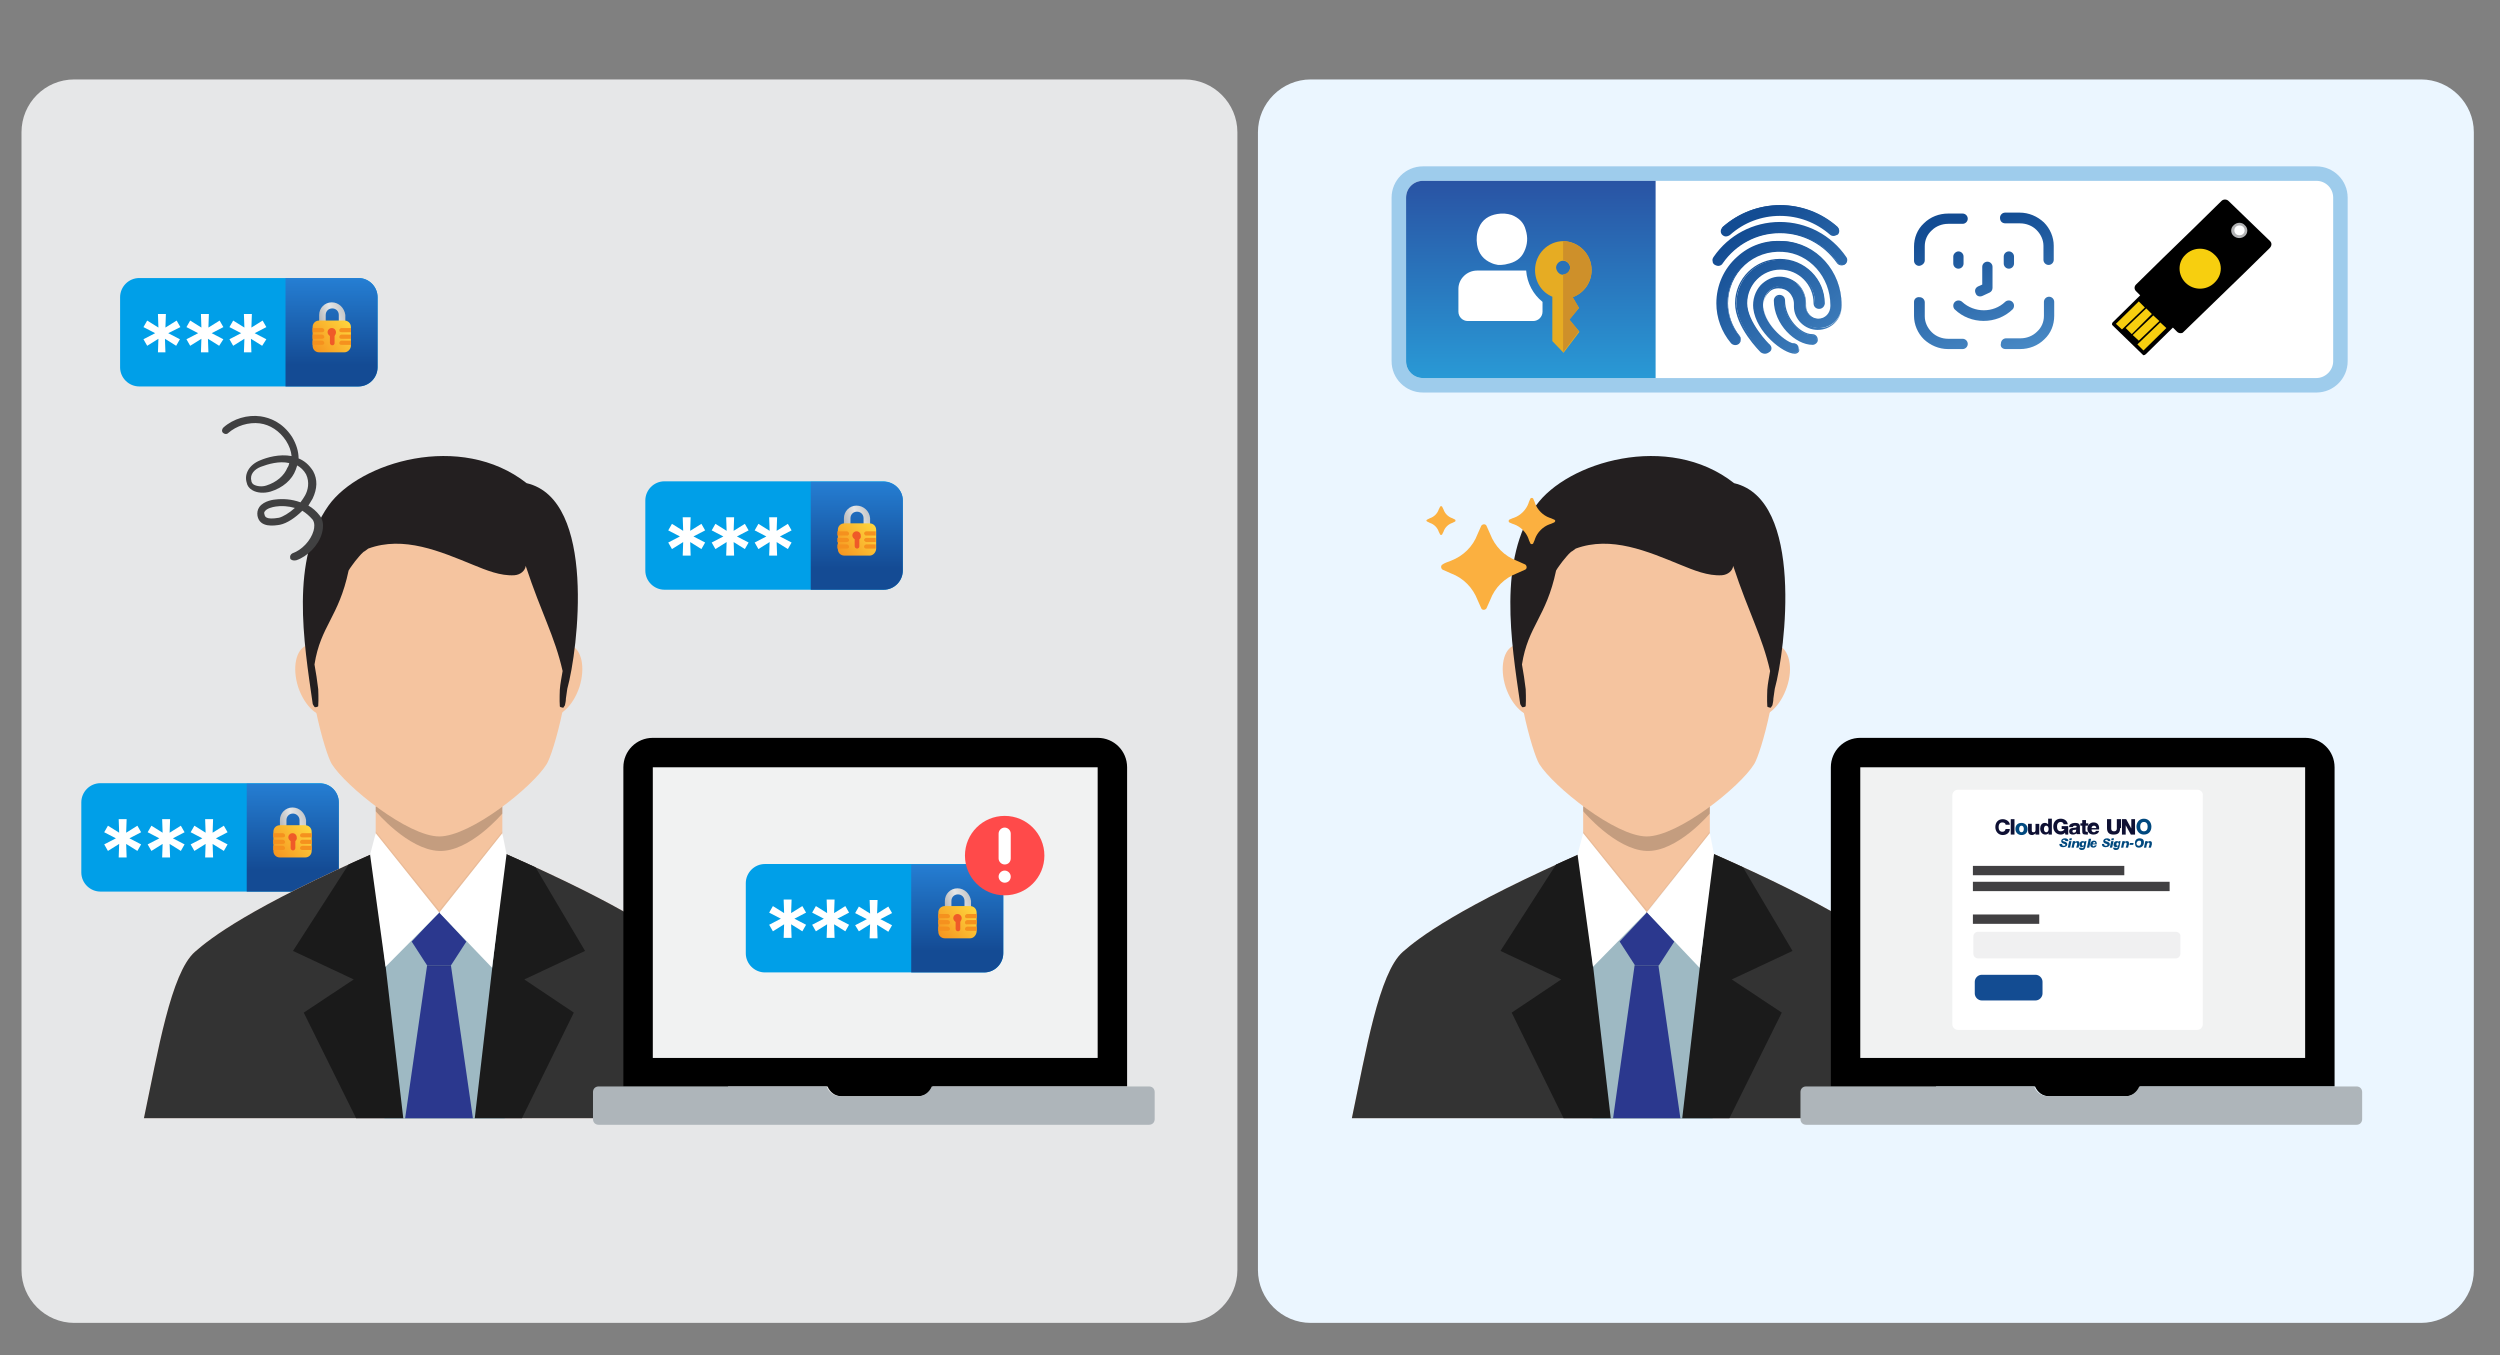 <?xml version="1.0" encoding="utf-8"?>
<!-- Generator: Adobe Illustrator 29.6.1, SVG Export Plug-In . SVG Version: 9.03 Build 0)  -->
<svg version="1.0" id="Layer_1" xmlns="http://www.w3.org/2000/svg" xmlns:xlink="http://www.w3.org/1999/xlink" x="0px" y="0px"
	 viewBox="0 0 535 290" style="enable-background:new 0 0 535 290;" xml:space="preserve">
<rect x="0" y="0" width="535" height="290" fill="#808080" stroke="none"/>
<style type="text/css">
	.st0{fill:#E6E7E8;}
	.st1{fill:#EBF6FF;}
	.st2{fill:#009FE8;}
	.st3{fill:url(#SVGID_1_);}
	.st4{fill:url(#SVGID_00000165196013180168083380000011214051552202508439_);}
	.st5{fill:url(#SVGID_00000078766028722750525920000006599042809393862804_);}
	.st6{fill:#EF5A28;}
	.st7{fill:#F5911E;}
	.st8{fill:#FFFFFF;}
	.st9{fill:url(#SVGID_00000081640451125704121490000003941619505862016433_);}
	.st10{fill:url(#SVGID_00000023963896728739388550000017067136739552240058_);}
	.st11{fill:url(#SVGID_00000025415173627596527310000018005976853268217472_);}
	.st12{fill-rule:evenodd;clip-rule:evenodd;fill:#FFDDCB;}
	.st13{fill-rule:evenodd;clip-rule:evenodd;fill:#333333;}
	.st14{fill-rule:evenodd;clip-rule:evenodd;fill:#F5C49F;}
	.st15{fill-rule:evenodd;clip-rule:evenodd;fill:#9EB9C3;}
	.st16{fill-rule:evenodd;clip-rule:evenodd;fill:#1A1A1A;}
	.st17{fill-rule:evenodd;clip-rule:evenodd;fill:#1B1B1B;}
	.st18{fill-rule:evenodd;clip-rule:evenodd;fill:#2B388E;}
	.st19{fill-rule:evenodd;clip-rule:evenodd;fill:#FFFFFF;}
	.st20{opacity:0.2;}
	.st21{fill:#231F20;}
	.st22{opacity:5.000000e-02;}
	.st23{opacity:0.1;fill-rule:evenodd;clip-rule:evenodd;}
	.st24{fill:#F1F2F2;}
	.st25{fill:#AEB5BA;}
	.st26{fill:#00487E;}
	.st27{fill:#0E1033;}
	.st28{fill:#F0F0F1;}
	.st29{fill-rule:evenodd;clip-rule:evenodd;fill:#134C92;}
	.st30{fill:#414042;}
	.st31{fill:#404041;}
	.st32{fill:url(#SVGID_00000010995747389712931630000003460108983748828603_);}
	.st33{fill:url(#SVGID_00000173845014530053344010000000324815318235903646_);}
	.st34{fill:url(#SVGID_00000177452429491017222990000006617735954261425042_);}
	.st35{fill:url(#SVGID_00000072240712242113712150000010848116627831166604_);}
	.st36{fill:url(#SVGID_00000167379692742542116310000014111863932137264000_);}
	.st37{fill:url(#SVGID_00000061440733319661131520000018015658576926275207_);}
	.st38{fill:#FF4A4A;}
	.st39{fill:#FBB040;}
	.st40{opacity:0.51;fill:#54A3DA;}
	.st41{fill:url(#SVGID_00000063632136950047642190000009558641714678970289_);}
	.st42{fill:none;}
	.st43{fill-rule:evenodd;clip-rule:evenodd;fill:#E6AC23;}
	.st44{fill-rule:evenodd;clip-rule:evenodd;fill:#CE902A;}
	.st45{fill:url(#SVGID_00000146461573843995891990000003829028234037221021_);}
	.st46{fill:url(#SVGID_00000157292619010042964690000009520372952237046657_);}
	.st47{fill:url(#SVGID_00000117636548317573804960000003337737466568736146_);}
	.st48{fill:url(#SVGID_00000041983572420747382080000009700125887076220589_);}
	.st49{fill:url(#SVGID_00000112629588873711521290000018378882196208358555_);}
	.st50{fill:url(#SVGID_00000088117520066459770020000009309973088247258516_);}
	.st51{fill:url(#SVGID_00000080168736662101981200000000704432058992013728_);}
	.st52{fill:url(#SVGID_00000156549160514237357420000007364993558072309940_);}
	.st53{fill:url(#SVGID_00000168808305333682018990000000881210797028214949_);}
	.st54{fill:url(#SVGID_00000183239508768912111060000015537866330815240330_);}
	.st55{fill:url(#SVGID_00000075135862572093874960000011116260457913445267_);}
	.st56{fill:url(#SVGID_00000120538957318243551100000004099628536492162194_);}
	.st57{fill:url(#SVGID_00000060723938212356707000000006861120133913625224_);}
	.st58{fill:url(#SVGID_00000165946728264116666850000004388671796358698675_);}
	.st59{fill:url(#SVGID_00000168797132102262458260000014127486637277163659_);}
	.st60{fill:url(#SVGID_00000043452803615524351900000004759676333474977212_);}
	.st61{fill:url(#SVGID_00000030463624887341086060000005371344300809573260_);}
	.st62{fill:url(#SVGID_00000117677062543909891710000016306392122647922355_);}
	.st63{fill:none;stroke:#B2B3B4;stroke-width:0.999;stroke-miterlimit:10;}
	.st64{clip-path:url(#SVGID_00000176750610707439734830000017901330190199005608_);}
	.st65{fill:#F7CF0F;}
</style>
<path class="st0" d="M253.5,283.1H15.9c-6.2,0-11.3-5.1-11.3-11.3V28.3C4.6,22.1,9.6,17,15.9,17h237.6c6.2,0,11.3,5.1,11.3,11.3
	v243.5C264.8,278,259.7,283.1,253.5,283.1z"/>
<path class="st1" d="M518.1,283.1H280.5c-6.2,0-11.3-5.1-11.3-11.3V28.3c0-6.2,5.1-11.3,11.3-11.3h237.6c6.2,0,11.3,5.1,11.3,11.3
	v243.5C529.4,278,524.3,283.1,518.1,283.1z"/>
<g>
	<g>
		<path class="st2" d="M72.5,171.7v15c0,2.2-1.8,4.1-4.1,4.1H21.5c-2.2,0-4.1-1.8-4.1-4.1v-15c0-2.2,1.8-4.1,4.1-4.1h46.9
			C70.7,167.6,72.5,169.5,72.5,171.7z"/>
	</g>
	<linearGradient id="SVGID_1_" gradientUnits="userSpaceOnUse" x1="62.637" y1="150.966" x2="62.637" y2="190.39">
		<stop  offset="9.351445e-02" style="stop-color:#31A2FF"/>
		<stop  offset="0.893" style="stop-color:#144B94"/>
	</linearGradient>
	<path class="st3" d="M72.5,171.7v15c0,2.2-1.8,4.1-4.1,4.1H52.8v-23.1h15.6C70.7,167.6,72.5,169.5,72.5,171.7z"/>
</g>
<g>
	
		<linearGradient id="SVGID_00000055690914559888621080000007226992534172844474_" gradientUnits="userSpaceOnUse" x1="54.548" y1="112.501" x2="72.019" y2="118.116" gradientTransform="matrix(1 0 0 -1 0 290.724)">
		<stop  offset="0.12" style="stop-color:#808083"/>
		<stop  offset="0.47" style="stop-color:#E5E6E7"/>
		<stop  offset="0.86" style="stop-color:#919396"/>
	</linearGradient>
	<path style="fill:url(#SVGID_00000055690914559888621080000007226992534172844474_);" d="M62.6,172.8c-1.5,0-2.7,1.2-2.7,2.7v2.3
		h1.4v-2.3c0-0.8,0.6-1.4,1.4-1.4c0.7,0,1.4,0.6,1.4,1.4v2.3h1.4v-2.3C65.3,174,64.1,172.8,62.6,172.8z"/>
	
		<linearGradient id="SVGID_00000057114932174634056300000003464791329307347353_" gradientUnits="userSpaceOnUse" x1="67.872" y1="114.952" x2="55.669" y2="104.83" gradientTransform="matrix(1 0 0 -1 0 290.724)">
		<stop  offset="6.000000e-02" style="stop-color:#FFDC40"/>
		<stop  offset="0.77" style="stop-color:#F5911E"/>
	</linearGradient>
	<path style="fill:url(#SVGID_00000057114932174634056300000003464791329307347353_);" d="M65.3,183.5h-5.4c-0.8,0-1.4-0.6-1.4-1.4
		v-4.1c0-0.8,0.6-1.4,1.4-1.4h5.4c0.8,0,1.4,0.6,1.4,1.4v4.1C66.7,182.9,66.1,183.5,65.3,183.5z"/>
	<path class="st6" d="M63.5,179.2c0-0.5-0.4-0.9-0.9-0.9s-0.9,0.4-0.9,0.9c0,0.3,0.2,0.6,0.5,0.8v1.5c0,0.2,0.2,0.5,0.5,0.5
		c0.2,0,0.5-0.2,0.5-0.5V180C63.4,179.8,63.6,179.5,63.5,179.2L63.5,179.2z"/>
	<path class="st7" d="M60.5,179.2h-2v-0.9h2c0.2,0,0.5,0.2,0.5,0.5S60.8,179.2,60.5,179.2L60.5,179.2z"/>
	<path class="st7" d="M60.5,181.9h-2V181h2c0.2,0,0.5,0.2,0.5,0.5S60.8,181.9,60.5,181.9L60.5,181.9z"/>
	<path class="st7" d="M60.5,180.6h-2v-0.9h2c0.2,0,0.5,0.2,0.5,0.5S60.8,180.6,60.5,180.6L60.5,180.6z"/>
	<path class="st7" d="M64.7,179.2h2v-0.9h-2c-0.2,0-0.5,0.2-0.5,0.5S64.5,179.2,64.7,179.2L64.7,179.2z"/>
	<path class="st7" d="M64.7,181.9h2V181h-2c-0.2,0-0.5,0.2-0.5,0.5S64.5,181.9,64.7,181.9L64.7,181.9z"/>
	<path class="st7" d="M64.7,180.6h2v-0.9h-2c-0.2,0-0.5,0.2-0.5,0.5S64.5,180.6,64.7,180.6L64.7,180.6z"/>
</g>
<g>
	<path class="st8" d="M25.4,183.5l0.1-2.9l-2.4,1.5l-0.8-1.4l2.5-1.3l-2.5-1.3l0.8-1.4l2.4,1.5l-0.1-2.9h1.7l-0.1,2.9l2.4-1.5
		l0.8,1.4l-2.5,1.3l2.5,1.3l-0.8,1.4l-2.4-1.5l0.1,2.9H25.4z"/>
	<path class="st8" d="M34.7,183.5l0.1-2.9l-2.4,1.5l-0.8-1.4l2.5-1.3l-2.5-1.3l0.8-1.4l2.4,1.5l-0.1-2.9h1.7l-0.1,2.9l2.4-1.5
		l0.8,1.4l-2.5,1.3l2.5,1.3l-0.8,1.4l-2.4-1.5l0.1,2.9H34.7z"/>
	<path class="st8" d="M43.9,183.5l0.1-2.9l-2.4,1.5l-0.8-1.4l2.5-1.3l-2.5-1.3l0.8-1.4l2.4,1.5l-0.1-2.9h1.7l-0.1,2.9l2.4-1.5
		l0.8,1.4l-2.5,1.3l2.5,1.3l-0.8,1.4l-2.4-1.5l0.1,2.9H43.9z"/>
</g>
<g>
	<g>
		<path class="st2" d="M80.8,63.6v15c0,2.2-1.8,4.1-4.1,4.1H29.8c-2.2,0-4.1-1.8-4.1-4.1v-15c0-2.2,1.8-4.1,4.1-4.1h46.9
			C79,59.5,80.8,61.4,80.8,63.6z"/>
	</g>
	
		<linearGradient id="SVGID_00000150073495717383714320000003607678432357752752_" gradientUnits="userSpaceOnUse" x1="70.952" y1="42.869" x2="70.952" y2="82.293">
		<stop  offset="9.351445e-02" style="stop-color:#31A2FF"/>
		<stop  offset="0.893" style="stop-color:#144B94"/>
	</linearGradient>
	<path style="fill:url(#SVGID_00000150073495717383714320000003607678432357752752_);" d="M80.8,63.6v15c0,2.2-1.8,4.1-4.1,4.1H61.1
		V59.5h15.6C79,59.5,80.8,61.4,80.8,63.6z"/>
</g>
<g>
	
		<linearGradient id="SVGID_00000149359186016163372640000010555746835636947598_" gradientUnits="userSpaceOnUse" x1="62.863" y1="220.598" x2="80.334" y2="226.213" gradientTransform="matrix(1 0 0 -1 0 290.724)">
		<stop  offset="0.12" style="stop-color:#808083"/>
		<stop  offset="0.47" style="stop-color:#E5E6E7"/>
		<stop  offset="0.86" style="stop-color:#919396"/>
	</linearGradient>
	<path style="fill:url(#SVGID_00000149359186016163372640000010555746835636947598_);" d="M71,64.7c-1.5,0-2.7,1.2-2.7,2.7v2.3h1.4
		v-2.3c0-0.8,0.6-1.4,1.4-1.4s1.4,0.6,1.4,1.4v2.3h1.4v-2.3C73.7,65.9,72.5,64.7,71,64.7z"/>
	
		<linearGradient id="SVGID_00000054972082636728351110000008916231247663342238_" gradientUnits="userSpaceOnUse" x1="76.187" y1="223.05" x2="63.984" y2="212.927" gradientTransform="matrix(1 0 0 -1 0 290.724)">
		<stop  offset="6.000000e-02" style="stop-color:#FFDC40"/>
		<stop  offset="0.77" style="stop-color:#F5911E"/>
	</linearGradient>
	<path style="fill:url(#SVGID_00000054972082636728351110000008916231247663342238_);" d="M73.7,75.4h-5.4c-0.8,0-1.4-0.6-1.4-1.4
		V70c0-0.8,0.6-1.4,1.4-1.4h5.4c0.8,0,1.4,0.6,1.4,1.4v4.1C75,74.8,74.4,75.4,73.7,75.4z"/>
	<path class="st6" d="M71.9,71.1c0-0.5-0.4-0.9-0.9-0.9c-0.5,0-0.9,0.4-0.9,0.9c0,0.3,0.2,0.6,0.5,0.8v1.5c0,0.2,0.2,0.5,0.5,0.5
		s0.5-0.2,0.5-0.5v-1.5C71.7,71.7,71.9,71.5,71.9,71.1L71.9,71.1z"/>
	<path class="st7" d="M68.9,71.1h-2v-0.9h2c0.2,0,0.5,0.2,0.5,0.5S69.1,71.1,68.9,71.1L68.9,71.1z"/>
	<path class="st7" d="M68.9,73.8h-2v-0.9h2c0.2,0,0.5,0.2,0.5,0.5S69.1,73.8,68.9,73.8L68.9,73.8z"/>
	<path class="st7" d="M68.9,72.5h-2v-0.9h2c0.2,0,0.5,0.2,0.5,0.5S69.1,72.5,68.9,72.5L68.9,72.5z"/>
	<path class="st7" d="M73.1,71.1h2v-0.9h-2c-0.2,0-0.5,0.2-0.5,0.5S72.8,71.1,73.1,71.1L73.1,71.1z"/>
	<path class="st7" d="M73.1,73.8h2v-0.9h-2c-0.2,0-0.5,0.2-0.5,0.5S72.8,73.8,73.1,73.8L73.1,73.8z"/>
	<path class="st7" d="M73.1,72.5h2v-0.9h-2c-0.2,0-0.5,0.2-0.5,0.5S72.8,72.5,73.1,72.5L73.1,72.5z"/>
</g>
<g>
	<path class="st8" d="M33.8,75.4l0.1-2.9L31.5,74l-0.8-1.4l2.5-1.3l-2.5-1.3l0.8-1.4l2.4,1.5l-0.1-2.9h1.7l-0.1,2.9l2.4-1.5l0.8,1.4
		L36,71.3l2.5,1.3L37.7,74l-2.4-1.5l0.1,2.9H33.8z"/>
	<path class="st8" d="M43,75.4l0.1-2.9L40.7,74l-0.8-1.4l2.5-1.3l-2.5-1.3l0.8-1.4l2.4,1.5L43,67.2h1.7l-0.1,2.9l2.4-1.5l0.8,1.4
		l-2.5,1.3l2.5,1.3L46.9,74l-2.4-1.5l0.1,2.9H43z"/>
	<path class="st8" d="M52.2,75.4l0.1-2.9L49.9,74l-0.8-1.4l2.5-1.3l-2.5-1.3l0.8-1.4l2.4,1.5l-0.1-2.9h1.7l-0.1,2.9l2.4-1.5l0.8,1.4
		l-2.5,1.3l2.5,1.3L56.1,74l-2.4-1.5l0.1,2.9H52.2z"/>
</g>
<g>
	<path class="st12" d="M81.3,182c-27.9,12.2-36.3,18.8-39.6,21.7c-5.1,4.5-7.9,21.3-10.9,35.6l63.2,0l63.2,0
		c-3-14.3-5.8-31.1-10.9-35.6c-3.3-2.9-11.4-9.3-39.3-21.5L81.3,182z"/>
	<path class="st13" d="M81.3,182c-27.9,12.2-36.3,18.8-39.6,21.7c-5.1,4.5-7.9,21.3-10.9,35.6l63.2,0l63.2,0
		c-3-14.3-5.8-31.1-10.9-35.6c-3.3-2.9-11.4-9.3-39.3-21.5L81.3,182z"/>
	<path class="st14" d="M80.4,157.6l0,20.7v10.2c7.5,8.8,19.7,9.1,27.1,0v-10.2l0-20.7C107.5,140.9,80.4,140.9,80.4,157.6z"/>
	<path class="st14" d="M65.7,138.1c2.4-0.8,5.4,1.9,6.8,6.1c1.4,4.1,0.5,8.1-1.9,8.9c-2.4,0.8-5.4-1.9-6.8-6.1
		C62.5,142.9,63.3,138.9,65.7,138.1z"/>
	<path class="st14" d="M122.1,138.1c-2.4-0.8-5.4,1.9-6.8,6.1c-1.4,4.1-0.5,8.1,1.9,8.9c2.4,0.8,5.4-1.9,6.8-6.1
		C125.3,142.9,124.5,138.9,122.1,138.1z"/>
	<path class="st15" d="M94,195.3c0,0-18.9,4.5-18.9,5.7c0,1.1,7.2,38.4,7.2,38.4l25.7,0l2.9-38.2L94,195.3z"/>
	<polygon class="st16" points="80.4,182.4 80.4,188.5 86.3,239.3 76.2,239.3 65,216.7 75.7,209.6 62.7,203.5 74.6,185 	"/>
	<polygon class="st17" points="107.5,182.4 107.5,188.5 101.6,239.3 111.7,239.3 122.8,216.7 112.2,209.6 125.2,203.5 114.6,185.6 	
		"/>
	<path class="st18" d="M88.1,201.5l3.3,5.1c1.7,0,3.4,0,5.1,0l3.3-5.1l-5.8-6.3L88.1,201.5z"/>
	<polygon class="st18" points="91.4,206.6 86.7,239.3 101.2,239.3 96.5,206.6 	"/>
	<path class="st19" d="M80.4,178.3l-1.2,4.6l3.3,24L94,195.3L80.4,178.3z"/>
	<path class="st20" d="M80.4,172.6v1c0,0,6.9,8.2,13.5,8.5c6.6,0.3,13.6-8,13.6-8v-1.5"/>
	<g>
		<path class="st14" d="M94,102c-41.7,0-25.7,57.1-23,61.5c3,4.8,16.3,15.5,23,15.5c6.7,0,20-10.6,23-15.5
			C119.7,159.2,135.7,102,94,102z"/>
		<path class="st21" d="M112.7,103.4c-14.1-11.1-35.8-4.5-42.4,4.8c-8.2,11.6-5.3,29.1-3.4,42.3c0,0,0,0,0-0.1c0,0.1,0,0.3,0.1,0.4
			c0,0.1,0.3,0.4,0.3,0.5c0.1,0.1,0.6,0,0.7-0.1c0.1,0,0.1-0.1,0.1-0.2c0.1-1.2,0-3.5,0-3.5c-0.2-1.8-0.5-3.6-0.8-5.3
			c1.3-8.3,5.2-10.1,7.3-20.1c0.4-0.7,0.9-1.3,1.4-2c0.6-0.7,1.1-1.4,1.8-2c0.4-0.2,0.7-0.5,1-0.7c7.6-2.8,15.4,0.6,22.5,3.5
			c2.7,1.1,5.8,2.4,8.8,2.2c1.3-0.1,2.3-1,2.4-2c3.4,10.3,6.2,15,7.9,22.5c-0.2,1.3-0.5,2.6-0.6,4c0,0-0.1,2.3,0,3.5
			c0,0.1,0,0.1,0.1,0.2c0.2,0.1,0.7,0.2,0.7,0.1c0-0.1,0.3-0.4,0.3-0.5c0.1-0.5,0.2-0.9,0.2-1.4c0.1-0.7,0.2-1.4,0.3-2.1
			C123.7,139.1,127.7,106.9,112.7,103.4z"/>
	</g>
	<path class="st19" d="M107.5,178.3l0.9,4.5l-3.1,24.3L94,195.3L107.5,178.3z"/>
	<polyline class="st22" points="80.4,178.3 94,195.3 107.5,178.3 107.5,177.9 94,194.8 80.4,177.9 80.4,178.3 	"/>
	<polygon class="st23" points="91.4,206.6 96.5,206.6 96.5,206.8 91.4,206.8 	"/>
</g>
<g>
	<g>
		<path d="M177.1,232.5c0.5,1.2,1.6,2.1,3,2.1h16.5c1.4,0,2.6-0.9,3-2.1h41.6v-68.3c0-3.5-2.8-6.3-6.3-6.3h-95.2
			c-3.5,0-6.3,2.8-6.3,6.3v68.3H177.1z"/>
		<rect x="139.7" y="164.2" class="st24" width="95.2" height="62.2"/>
		<path class="st25" d="M199.4,232.5c-0.5,1.2-1.6,2.1-3,2.1h-16.5c-1.4,0-2.6-0.9-3-2.1h-48.8c-0.7,0-1.2,0.5-1.2,1.2v5.8
			c0,0.7,0.5,1.2,1.2,1.2h117.8c0.7,0,1.2-0.5,1.2-1.2v-5.8c0-0.7-0.5-1.2-1.2-1.2H199.4z"/>
	</g>
</g>
<g>
	<path class="st12" d="M339.8,182c-27.9,12.2-36.3,18.8-39.6,21.7c-5.1,4.5-7.9,21.3-10.9,35.6l63.2,0l63.2,0
		c-3-14.3-5.8-31.1-10.9-35.6c-3.3-2.9-11.4-9.3-39.3-21.5L339.8,182z"/>
	<path class="st13" d="M339.8,182c-27.9,12.2-36.3,18.8-39.6,21.7c-5.1,4.5-7.9,21.3-10.9,35.6l63.2,0l63.2,0
		c-3-14.3-5.8-31.1-10.9-35.6c-3.3-2.9-11.4-9.3-39.3-21.5L339.8,182z"/>
	<path class="st14" d="M338.8,157.6l0,20.7v10.2c7.5,8.8,19.7,9.1,27.1,0v-10.2l0-20.7C365.9,140.9,338.8,140.9,338.8,157.6z"/>
	<path class="st14" d="M324.1,138.1c2.4-0.8,5.4,1.9,6.8,6.1c1.4,4.1,0.5,8.1-1.9,8.9c-2.4,0.8-5.4-1.9-6.8-6.1
		C320.9,142.9,321.7,138.9,324.1,138.1z"/>
	<path class="st14" d="M380.5,138.1c-2.4-0.8-5.4,1.9-6.8,6.1c-1.4,4.1-0.5,8.1,1.9,8.9c2.4,0.8,5.4-1.9,6.8-6.1
		C383.8,142.9,382.9,138.9,380.5,138.1z"/>
	<path class="st15" d="M352.5,195.3c0,0-18.9,4.5-18.9,5.7c0,1.1,7.2,38.4,7.2,38.4l25.7,0l2.9-38.2L352.5,195.3z"/>
	<polygon class="st16" points="338.8,182.4 338.8,188.5 344.7,239.3 334.6,239.3 323.5,216.7 334.1,209.6 321.1,203.5 333,185 	"/>
	<polygon class="st17" points="365.9,182.4 365.9,188.5 360,239.3 370.1,239.3 381.3,216.7 370.6,209.6 383.6,203.5 373,185.6 	"/>
	<path class="st18" d="M346.6,201.5l3.3,5.1c1.7,0,3.4,0,5.1,0l3.3-5.1l-5.8-6.3L346.6,201.5z"/>
	<polygon class="st18" points="349.8,206.6 345.2,239.3 359.6,239.3 354.9,206.6 	"/>
	<path class="st19" d="M338.8,178.3l-1.2,4.6l3.3,24l11.5-11.7L338.8,178.3z"/>
	<path class="st20" d="M338.8,172.6v1c0,0,6.9,8.2,13.5,8.5c6.6,0.3,13.6-8,13.6-8v-1.5"/>
	<g>
		<path class="st14" d="M352.4,102c-41.7,0-25.7,57.1-23,61.5c3,4.8,16.3,15.5,23,15.5c6.7,0,20-10.6,23-15.5
			C378.1,159.2,394.1,102,352.4,102z"/>
		<path class="st21" d="M371.1,103.4c-14.1-11.1-35.8-4.5-42.4,4.8c-8.2,11.6-5.3,29.1-3.4,42.3c0,0,0,0,0-0.1c0,0.1,0,0.3,0.1,0.4
			c0,0.1,0.3,0.4,0.3,0.5c0.1,0.1,0.6,0,0.7-0.1c0.1,0,0.1-0.1,0.1-0.2c0.1-1.2,0-3.5,0-3.5c-0.2-1.8-0.5-3.6-0.8-5.3
			c1.3-8.3,5.2-10.1,7.3-20.1c0.4-0.7,0.9-1.3,1.4-2c0.6-0.7,1.1-1.4,1.8-2c0.4-0.2,0.7-0.5,1-0.7c7.6-2.8,15.4,0.6,22.5,3.5
			c2.7,1.1,5.8,2.4,8.8,2.2c1.3-0.1,2.3-1,2.4-2c3.4,10.3,6.2,15,7.9,22.5c-0.2,1.3-0.5,2.6-0.6,4c0,0-0.1,2.3,0,3.5
			c0,0.1,0,0.1,0.1,0.2c0.2,0.1,0.7,0.2,0.7,0.1c0-0.1,0.3-0.4,0.3-0.5c0.1-0.5,0.2-0.9,0.2-1.4c0.1-0.7,0.2-1.4,0.3-2.1
			C382.1,139.1,386.1,106.9,371.1,103.4z"/>
	</g>
	<path class="st19" d="M365.9,178.3l0.9,4.5l-3.1,24.3l-11.3-11.9L365.9,178.3z"/>
	<polyline class="st22" points="338.8,178.3 352.5,195.3 365.9,178.3 365.9,177.9 352.5,194.8 338.8,177.9 338.8,178.3 	"/>
	<polygon class="st23" points="349.8,206.6 354.9,206.6 355,206.8 349.8,206.8 	"/>
</g>
<g>
	<g>
		<path d="M435.5,232.5c0.5,1.2,1.6,2.1,3,2.1H455c1.4,0,2.6-0.9,3-2.1h41.6v-68.3c0-3.5-2.8-6.3-6.3-6.3h-95.2
			c-3.5,0-6.3,2.8-6.3,6.3v68.3H435.5z"/>
		<rect x="398.1" y="164.2" class="st24" width="95.2" height="62.2"/>
		<path class="st25" d="M457.8,232.5c-0.5,1.2-1.6,2.1-3,2.1h-16.5c-1.4,0-2.6-0.9-3-2.1h-48.8c-0.7,0-1.2,0.5-1.2,1.2v5.8
			c0,0.7,0.5,1.2,1.2,1.2h117.8c0.7,0,1.2-0.5,1.2-1.2v-5.8c0-0.7-0.5-1.2-1.2-1.2H457.8z"/>
	</g>
</g>
<g>
	<path class="st19" d="M470.3,169H419c-0.7,0-1.2,0.6-1.2,1.2v49c0,0.7,0.6,1.2,1.2,1.2h51.2c0.7,0,1.2-0.6,1.2-1.2v-49
		C471.5,169.6,470.9,169,470.3,169z"/>
	<g>
		<g>
			<g>
				<path class="st26" d="M441.3,180.7c0,0.2,0.1,0.3,0.4,0.3c0.2,0,0.3-0.1,0.3-0.2c0-0.2-0.3-0.2-0.5-0.3
					c-0.2-0.1-0.4-0.2-0.4-0.5c0-0.4,0.4-0.6,0.8-0.6c0.4,0,0.8,0.2,0.7,0.6H442c0-0.1,0-0.1-0.1-0.2c0,0-0.1-0.1-0.2-0.1
					c-0.1,0-0.3,0.1-0.3,0.2c0,0.1,0.1,0.1,0.4,0.2c0.3,0.1,0.6,0.2,0.6,0.6c0,0.3-0.3,0.6-0.9,0.6c-0.5,0-0.8-0.2-0.8-0.7H441.3z"
					/>
				<path class="st26" d="M442.8,180h0.5l-0.3,1.4h-0.5L442.8,180z M443.3,179.8h-0.5l0.1-0.4h0.5L443.3,179.8z"/>
				<path class="st26" d="M443.6,180h0.5l0,0.2h0c0.1-0.1,0.2-0.2,0.5-0.2c0.3,0,0.4,0.2,0.4,0.4c0,0.1,0,0.2,0,0.3l-0.2,0.7h-0.5
					l0.2-0.7c0-0.1,0-0.1,0-0.2c0-0.1-0.1-0.2-0.2-0.2c-0.3,0-0.3,0.3-0.4,0.5l-0.1,0.6h-0.5L443.6,180z"/>
				<path class="st26" d="M445.4,181.4c0,0.1,0,0.1,0.1,0.1c0,0,0.1,0,0.1,0c0.3,0,0.3-0.2,0.3-0.4h0c-0.1,0.1-0.2,0.2-0.4,0.2
					c-0.3,0-0.5-0.2-0.5-0.5c0-0.4,0.2-0.8,0.7-0.8c0.2,0,0.4,0.1,0.4,0.2h0l0-0.2h0.4l-0.2,1.1c-0.1,0.6-0.3,0.8-0.8,0.8
					c-0.3,0-0.6-0.1-0.6-0.5H445.4z M446,180.6c0-0.2-0.1-0.3-0.2-0.3c-0.2,0-0.3,0.2-0.3,0.4c0,0.1,0.1,0.3,0.2,0.3
					C445.9,181,446,180.8,446,180.6z"/>
				<path class="st26" d="M447,179.5h0.5l-0.4,1.9h-0.5L447,179.5z"/>
				<path class="st26" d="M447.8,180.8C447.8,180.8,447.8,180.8,447.8,180.8c0,0.2,0.1,0.3,0.2,0.3c0.2,0,0.2-0.1,0.3-0.2h0.4
					c-0.1,0.3-0.4,0.5-0.7,0.5c-0.4,0-0.7-0.2-0.7-0.6c0-0.5,0.3-0.9,0.8-0.9c0.4,0,0.6,0.2,0.6,0.6c0,0.1,0,0.2,0,0.2H447.8z
					 M448.4,180.5c0-0.2-0.1-0.3-0.2-0.3c-0.2,0-0.3,0.1-0.3,0.3H448.4z"/>
				<path class="st26" d="M450.3,180.7c0,0.2,0.1,0.3,0.4,0.3c0.2,0,0.3-0.1,0.3-0.2c0-0.2-0.3-0.2-0.5-0.3
					c-0.2-0.1-0.4-0.2-0.4-0.5c0-0.4,0.4-0.6,0.8-0.6c0.4,0,0.8,0.2,0.7,0.6h-0.5c0-0.1,0-0.1-0.1-0.2c0,0-0.1-0.1-0.2-0.1
					c-0.1,0-0.3,0.1-0.3,0.2c0,0.1,0.1,0.1,0.4,0.2c0.3,0.1,0.6,0.2,0.6,0.6c0,0.3-0.3,0.6-0.9,0.6c-0.5,0-0.8-0.2-0.8-0.7H450.3z"
					/>
				<path class="st26" d="M451.8,180h0.5l-0.3,1.4h-0.5L451.8,180z M452.3,179.8h-0.5l0.1-0.4h0.5L452.3,179.8z"/>
				<path class="st26" d="M452.7,181.4c0,0.1,0,0.1,0.1,0.1c0,0,0.1,0,0.1,0c0.3,0,0.3-0.2,0.3-0.4h0c-0.1,0.1-0.2,0.2-0.4,0.2
					c-0.3,0-0.5-0.2-0.5-0.5c0-0.4,0.2-0.8,0.7-0.8c0.2,0,0.4,0.1,0.4,0.2h0l0-0.2h0.4l-0.2,1.1c-0.1,0.6-0.3,0.8-0.8,0.8
					c-0.3,0-0.6-0.1-0.6-0.5H452.7z M453.4,180.6c0-0.2-0.1-0.3-0.2-0.3c-0.2,0-0.3,0.2-0.3,0.4c0,0.1,0.1,0.3,0.2,0.3
					C453.3,181,453.4,180.8,453.4,180.6z"/>
				<path class="st26" d="M454.2,180h0.5l0,0.2h0c0.1-0.1,0.2-0.2,0.5-0.2c0.3,0,0.4,0.2,0.4,0.4c0,0.1,0,0.2,0,0.3l-0.2,0.7h-0.5
					l0.2-0.7c0-0.1,0-0.1,0-0.2c0-0.1-0.1-0.2-0.2-0.2c-0.3,0-0.3,0.3-0.4,0.5l-0.1,0.6h-0.5L454.2,180z"/>
				<path class="st26" d="M455.7,180.8l0.1-0.4h0.8l-0.1,0.4H455.7z"/>
				<path class="st26" d="M457.9,179.4c0.3,0,0.9,0.1,0.9,0.8c0,0.7-0.4,1.2-1.1,1.2c-0.5,0-0.8-0.3-0.8-0.9
					C456.8,179.9,457.2,179.4,457.9,179.4z M457.7,181c0.4,0,0.5-0.4,0.5-0.7c0-0.3-0.1-0.4-0.4-0.4c-0.4,0-0.6,0.4-0.6,0.7
					C457.3,180.8,457.4,181,457.7,181z"/>
				<path class="st26" d="M459.1,180h0.5l0,0.2h0c0.1-0.1,0.2-0.2,0.5-0.2c0.3,0,0.4,0.2,0.4,0.4c0,0.1,0,0.2,0,0.3l-0.2,0.7h-0.5
					l0.2-0.7c0-0.1,0-0.1,0-0.2c0-0.1-0.1-0.2-0.2-0.2c-0.3,0-0.3,0.3-0.4,0.5l-0.1,0.6h-0.5L459.1,180z"/>
			</g>
		</g>
		<g>
			<path class="st27" d="M429.2,176.5c0-0.3-0.3-0.5-0.7-0.5c-0.6,0-0.8,0.5-0.8,1s0.2,1,0.8,1c0.4,0,0.6-0.2,0.7-0.6h0.9
				c0,0.8-0.7,1.3-1.5,1.3c-1,0-1.6-0.8-1.6-1.7c0-1,0.6-1.7,1.6-1.7c0.7,0,1.5,0.5,1.5,1.2H429.2z"/>
			<path class="st27" d="M430.3,175.3h0.8v3.3h-0.8V175.3z"/>
			<path class="st26" d="M432.6,176.1c0.7,0,1.3,0.5,1.3,1.3s-0.5,1.3-1.3,1.3c-0.7,0-1.3-0.5-1.3-1.3S431.8,176.1,432.6,176.1z
				 M432.6,178.1c0.4,0,0.5-0.4,0.5-0.7c0-0.3-0.1-0.7-0.5-0.7c-0.4,0-0.5,0.4-0.5,0.7C432.1,177.7,432.2,178.1,432.6,178.1z"/>
			<path class="st27" d="M436.4,178.6h-0.8v-0.3h0c-0.1,0.2-0.5,0.4-0.7,0.4c-0.7,0-0.9-0.4-0.9-1v-1.4h0.8v1.4
				c0,0.3,0.1,0.4,0.4,0.4c0.2,0,0.4-0.1,0.4-0.5v-1.3h0.8V178.6z"/>
			<path class="st27" d="M439.1,178.6h-0.7v-0.3h0c-0.2,0.2-0.4,0.3-0.7,0.3c-0.7,0-1.1-0.6-1.1-1.3c0-0.6,0.3-1.2,1-1.2
				c0.3,0,0.5,0.1,0.7,0.3h0v-1.2h0.8V178.6z M437.4,177.4c0,0.3,0.1,0.7,0.5,0.7c0.4,0,0.5-0.4,0.5-0.7c0-0.3-0.1-0.7-0.5-0.7
				C437.5,176.7,437.4,177.1,437.4,177.4z"/>
			<path class="st27" d="M442.5,178.6H442l-0.1-0.4c-0.2,0.3-0.6,0.4-0.9,0.4c-1,0-1.6-0.8-1.6-1.7c0-1,0.6-1.7,1.6-1.7
				c0.7,0,1.4,0.4,1.5,1.2h-0.9c0-0.3-0.3-0.5-0.6-0.5c-0.6,0-0.8,0.5-0.8,1s0.2,1,0.8,1c0.4,0,0.7-0.2,0.8-0.5h-0.6v-0.6h1.4V178.6
				z"/>
			<path class="st27" d="M442.8,176.9c0-0.3,0.2-0.5,0.4-0.6c0.2-0.1,0.5-0.2,0.8-0.2c0.6,0,1.1,0.1,1.1,0.8v1c0,0.2,0,0.4,0.1,0.6
				h-0.8c0-0.1,0-0.1,0-0.2c-0.2,0.2-0.5,0.3-0.8,0.3c-0.5,0-0.8-0.2-0.8-0.7c0-0.8,0.8-0.7,1.4-0.8c0.1,0,0.2-0.1,0.2-0.2
				c0-0.2-0.2-0.2-0.4-0.2c-0.2,0-0.4,0.1-0.4,0.3H442.8z M443.8,178.2c0.4,0,0.5-0.2,0.5-0.7c-0.1,0.1-0.3,0.1-0.5,0.1
				c-0.2,0-0.3,0.1-0.3,0.3C443.5,178.1,443.6,178.2,443.8,178.2z"/>
			<path class="st27" d="M446.8,176.7h-0.5v1.1c0,0.2,0.1,0.2,0.3,0.2c0.1,0,0.1,0,0.2,0v0.6c-0.1,0-0.3,0-0.4,0
				c-0.7,0-0.8-0.2-0.8-0.8v-1.1h-0.4v-0.5h0.4v-0.7h0.8v0.7h0.5V176.7z"/>
			<path class="st27" d="M447.6,177.6c0,0.3,0.2,0.5,0.5,0.5c0.2,0,0.4-0.1,0.4-0.3h0.7c-0.1,0.6-0.7,0.8-1.2,0.8
				c-0.8,0-1.3-0.5-1.3-1.3c0-0.7,0.6-1.3,1.3-1.3c0.9,0,1.3,0.6,1.2,1.5H447.6z M448.6,177.2c0-0.3-0.2-0.5-0.5-0.5
				c-0.3,0-0.5,0.2-0.5,0.5H448.6z"/>
			<path class="st27" d="M453.7,177.2c0,1-0.4,1.4-1.4,1.4c-1,0-1.4-0.5-1.4-1.4v-1.9h0.9v2c0,0.4,0.2,0.6,0.6,0.6
				c0.4,0,0.6-0.2,0.6-0.6v-2h0.9V177.2z"/>
			<path class="st27" d="M454.1,175.3h0.9l1.1,2h0v-2h0.8v3.3H456l-1.1-2h0v2h-0.8V175.3z"/>
			<path class="st26" d="M458.8,175.2c1,0,1.6,0.8,1.6,1.7c0,1-0.6,1.7-1.6,1.7c-1,0-1.6-0.8-1.6-1.7
				C457.2,176,457.8,175.2,458.8,175.2z M458.8,177.9c0.6,0,0.8-0.5,0.8-1s-0.2-1-0.8-1c-0.6,0-0.8,0.5-0.8,1
				S458.2,177.9,458.8,177.9z"/>
		</g>
	</g>
	<path class="st28" d="M465.6,199.4h-42.3c-0.6,0-1,0.5-1,1v3.7c0,0.6,0.5,1,1,1h42.3c0.6,0,1-0.5,1-1v-3.7
		C466.7,199.9,466.2,199.4,465.6,199.4z"/>
	<path class="st29" d="M435.6,214.1h-11.5c-0.8,0-1.5-0.7-1.5-1.5v-2.5c0-0.8,0.7-1.5,1.5-1.5h11.5c0.8,0,1.5,0.7,1.5,1.5v2.5
		C437.1,213.4,436.4,214.1,435.6,214.1z"/>
	<rect x="422.2" y="185.3" class="st30" width="32.4" height="2"/>
	<rect x="422.2" y="195.7" class="st30" width="14.2" height="2"/>
	<rect x="422.2" y="188.7" class="st30" width="42.1" height="2"/>
</g>
<g>
	<path class="st31" d="M62.4,119.8c-0.2-0.1-0.3-0.2-0.3-0.4c-0.1-0.4,0.1-0.8,0.5-1c2-0.7,3.9-2.7,4.5-4.8c0.2-0.7,0.3-1.7-0.2-2.4
		c-0.7-0.8-1.4-1.4-2.2-1.9c-1.5,1.5-3.3,2.7-4.8,3c-1.2,0.2-4.3,0.7-4.8-1.9c-0.1-0.7,0-1.3,0.4-1.9c1-1.4,3.3-1.6,3.4-1.6
		c1.6-0.2,3.5-0.1,5.4,0.6c0.4-0.5,0.7-1,1-1.5c0.6-1.1,1-2.8,0.2-4.5c-0.5-0.9-1.2-1.5-1.9-1.9c-0.1,0.3-0.2,0.6-0.3,0.9
		c-0.8,2.2-2.8,3.9-5.4,4.7c-1.4,0.4-2.9,0.3-3.9-0.3c0,0,0,0,0,0c-0.7-0.4-1.1-1-1.2-1.6c-0.6-1.9,0.6-3.9,2.9-4.8
		c1.4-0.6,4.1-1.4,6.7-0.9c-0.1-1.1-0.5-2.2-1.2-3.3c-1.4-2.1-3.4-3.4-5.6-3.7c-2.4-0.3-5,0.5-6.8,2.1c-0.3,0.3-0.8,0.2-1.1-0.1
		c-0.3-0.3-0.2-0.8,0.1-1.1c2.1-1.9,5.2-2.8,8-2.4c1.9,0.3,4.6,1.2,6.7,4.4c0.9,1.5,1.4,3.1,1.4,4.6c1.2,0.5,2.2,1.3,3.1,2.7
		c1,1.8,0.9,3.8-0.1,5.9c-0.3,0.5-0.6,1-0.9,1.5c0.9,0.5,1.7,1.2,2.4,2.1c0.8,1,0.9,2.3,0.5,3.8c-0.7,2.6-3.1,5-5.5,5.8
		C62.8,120,62.6,119.9,62.4,119.8z M63.1,108.7c-1.4-0.4-2.9-0.5-4.1-0.3c-0.7,0.1-1.9,0.4-2.3,1c-0.2,0.2-0.2,0.4-0.1,0.7
		c0.1,0.4,0.2,1.2,3.1,0.7C60.5,110.6,61.9,109.8,63.1,108.7z M61.9,99.1c-2.1-0.5-4.5,0.2-6.1,0.8c-1.3,0.5-2.4,1.6-2,3
		c0,0,0,0.1,0,0.1c0.1,0.3,0.2,0.5,0.5,0.7c0,0,0,0,0,0c0.7,0.4,1.8,0.5,2.7,0.2c2.2-0.7,3.8-2.1,4.5-3.8
		C61.8,99.7,61.8,99.4,61.9,99.1z"/>
</g>
<g>
	<g>
		<path class="st2" d="M193.2,107.1v15c0,2.2-1.8,4.1-4.1,4.1h-46.9c-2.2,0-4.1-1.8-4.1-4.1v-15c0-2.2,1.8-4.1,4.1-4.1h46.9
			C191.4,103.1,193.2,104.9,193.2,107.1z"/>
	</g>
	
		<linearGradient id="SVGID_00000144323128103158980050000003691387220988746929_" gradientUnits="userSpaceOnUse" x1="183.338" y1="86.401" x2="183.338" y2="125.825">
		<stop  offset="9.351445e-02" style="stop-color:#31A2FF"/>
		<stop  offset="0.893" style="stop-color:#144B94"/>
	</linearGradient>
	<path style="fill:url(#SVGID_00000144323128103158980050000003691387220988746929_);" d="M193.2,107.1v15c0,2.2-1.8,4.1-4.1,4.1
		h-15.6v-23.1h15.6C191.4,103.1,193.2,104.9,193.2,107.1z"/>
</g>
<g>
	
		<linearGradient id="SVGID_00000057848684300559679170000008932013345939014789_" gradientUnits="userSpaceOnUse" x1="175.249" y1="177.066" x2="192.72" y2="182.68" gradientTransform="matrix(1 0 0 -1 0 290.724)">
		<stop  offset="0.12" style="stop-color:#808083"/>
		<stop  offset="0.47" style="stop-color:#E5E6E7"/>
		<stop  offset="0.86" style="stop-color:#919396"/>
	</linearGradient>
	<path style="fill:url(#SVGID_00000057848684300559679170000008932013345939014789_);" d="M183.3,108.2c-1.5,0-2.7,1.2-2.7,2.7v2.3
		h1.4v-2.3c0-0.8,0.6-1.4,1.4-1.4s1.4,0.6,1.4,1.4v2.3h1.4v-2.3C186.1,109.4,184.8,108.2,183.3,108.2z"/>
	
		<linearGradient id="SVGID_00000145032628221893018010000000908573810882407614_" gradientUnits="userSpaceOnUse" x1="188.573" y1="179.517" x2="176.37" y2="169.395" gradientTransform="matrix(1 0 0 -1 0 290.724)">
		<stop  offset="6.000000e-02" style="stop-color:#FFDC40"/>
		<stop  offset="0.77" style="stop-color:#F5911E"/>
	</linearGradient>
	<path style="fill:url(#SVGID_00000145032628221893018010000000908573810882407614_);" d="M186.1,118.9h-5.4c-0.8,0-1.4-0.6-1.4-1.4
		v-4.1c0-0.8,0.6-1.4,1.4-1.4h5.4c0.8,0,1.4,0.6,1.4,1.4v4.1C187.4,118.3,186.8,118.9,186.1,118.9z"/>
	<path class="st6" d="M184.2,114.6c0-0.5-0.4-0.9-0.9-0.9s-0.9,0.4-0.9,0.9c0,0.3,0.2,0.6,0.5,0.8v1.5c0,0.2,0.2,0.5,0.5,0.5
		s0.5-0.2,0.5-0.5v-1.5C184.1,115.3,184.3,115,184.2,114.6L184.2,114.6z"/>
	<path class="st7" d="M181.2,114.6h-2v-0.9h2c0.2,0,0.5,0.2,0.5,0.5C181.7,114.4,181.5,114.7,181.2,114.6L181.2,114.6z"/>
	<path class="st7" d="M181.2,117.4h-2v-0.9h2c0.2,0,0.5,0.2,0.5,0.5S181.5,117.4,181.2,117.4L181.2,117.4z"/>
	<path class="st7" d="M181.2,116h-2v-0.9h2c0.2,0,0.5,0.2,0.5,0.5C181.7,115.8,181.5,116,181.2,116L181.2,116z"/>
	<path class="st7" d="M185.4,114.6h2v-0.9h-2c-0.2,0-0.5,0.2-0.5,0.5C185,114.4,185.2,114.7,185.4,114.6L185.4,114.6z"/>
	<path class="st7" d="M185.4,117.4h2v-0.9h-2c-0.2,0-0.5,0.2-0.5,0.5S185.2,117.4,185.4,117.4L185.4,117.4z"/>
	<path class="st7" d="M185.4,116h2v-0.9h-2c-0.2,0-0.5,0.2-0.5,0.5C185,115.8,185.2,116,185.4,116L185.4,116z"/>
</g>
<g>
	<path class="st8" d="M146.1,118.9l0.1-2.9l-2.4,1.5l-0.8-1.4l2.5-1.3l-2.5-1.3l0.8-1.4l2.4,1.5l-0.1-2.9h1.7l-0.1,2.9l2.4-1.5
		l0.8,1.4l-2.5,1.3l2.5,1.3l-0.8,1.4l-2.4-1.5l0.1,2.9H146.1z"/>
	<path class="st8" d="M155.4,118.9l0.1-2.9l-2.4,1.5l-0.8-1.4l2.5-1.3l-2.5-1.3l0.8-1.4l2.4,1.5l-0.1-2.9h1.7l-0.1,2.9l2.4-1.5
		l0.8,1.4l-2.5,1.3l2.5,1.3l-0.8,1.4l-2.4-1.5l0.1,2.9H155.4z"/>
	<path class="st8" d="M164.6,118.9l0.1-2.9l-2.4,1.5l-0.8-1.4l2.5-1.3l-2.5-1.3l0.8-1.4l2.4,1.5l-0.1-2.9h1.7l-0.1,2.9l2.4-1.5
		l0.8,1.4l-2.5,1.3l2.5,1.3l-0.8,1.4l-2.4-1.5l0.1,2.9H164.6z"/>
</g>
<g>
	<g>
		<path class="st2" d="M214.7,189v15c0,2.2-1.8,4.1-4.1,4.1h-46.9c-2.2,0-4.1-1.8-4.1-4.1v-15c0-2.2,1.8-4.1,4.1-4.1h46.9
			C212.9,184.9,214.7,186.7,214.7,189z"/>
	</g>
	
		<linearGradient id="SVGID_00000176745693200370547000000016763165299819016334_" gradientUnits="userSpaceOnUse" x1="204.88" y1="168.249" x2="204.88" y2="207.673">
		<stop  offset="9.351445e-02" style="stop-color:#31A2FF"/>
		<stop  offset="0.893" style="stop-color:#144B94"/>
	</linearGradient>
	<path style="fill:url(#SVGID_00000176745693200370547000000016763165299819016334_);" d="M214.7,189v15c0,2.2-1.8,4.1-4.1,4.1H195
		v-23.1h15.6C212.9,184.9,214.7,186.7,214.7,189z"/>
</g>
<g>
	
		<linearGradient id="SVGID_00000106859121304877236890000005300443817348327060_" gradientUnits="userSpaceOnUse" x1="196.791" y1="95.218" x2="214.262" y2="100.833" gradientTransform="matrix(1 0 0 -1 0 290.724)">
		<stop  offset="0.12" style="stop-color:#808083"/>
		<stop  offset="0.47" style="stop-color:#E5E6E7"/>
		<stop  offset="0.86" style="stop-color:#919396"/>
	</linearGradient>
	<path style="fill:url(#SVGID_00000106859121304877236890000005300443817348327060_);" d="M204.9,190.1c-1.5,0-2.7,1.2-2.7,2.7v2.3
		h1.4v-2.3c0-0.8,0.6-1.4,1.4-1.4s1.4,0.6,1.4,1.4v2.3h1.4v-2.3C207.6,191.3,206.4,190.1,204.9,190.1z"/>
	
		<linearGradient id="SVGID_00000070113829040509536160000007771362011958168463_" gradientUnits="userSpaceOnUse" x1="210.115" y1="97.669" x2="197.912" y2="87.547" gradientTransform="matrix(1 0 0 -1 0 290.724)">
		<stop  offset="6.000000e-02" style="stop-color:#FFDC40"/>
		<stop  offset="0.77" style="stop-color:#F5911E"/>
	</linearGradient>
	<path style="fill:url(#SVGID_00000070113829040509536160000007771362011958168463_);" d="M207.6,200.8h-5.4c-0.8,0-1.4-0.6-1.4-1.4
		v-4.1c0-0.8,0.6-1.4,1.4-1.4h5.4c0.8,0,1.4,0.6,1.4,1.4v4.1C208.9,200.2,208.3,200.8,207.6,200.8z"/>
	<path class="st6" d="M205.8,196.5c0-0.5-0.4-0.9-0.9-0.9s-0.9,0.4-0.9,0.9c0,0.3,0.2,0.6,0.5,0.8v1.5c0,0.2,0.2,0.5,0.5,0.5
		s0.5-0.2,0.5-0.5v-1.5C205.6,197.1,205.8,196.8,205.8,196.5L205.8,196.5z"/>
	<path class="st7" d="M202.8,196.5h-2v-0.9h2c0.2,0,0.5,0.2,0.5,0.5S203,196.5,202.8,196.5L202.8,196.5z"/>
	<path class="st7" d="M202.8,199.2h-2v-0.9h2c0.2,0,0.5,0.2,0.5,0.5S203,199.2,202.8,199.2L202.8,199.2z"/>
	<path class="st7" d="M202.8,197.8h-2v-0.9h2c0.2,0,0.5,0.2,0.5,0.5S203,197.9,202.8,197.8L202.8,197.8z"/>
	<path class="st7" d="M207,196.5h2v-0.9h-2c-0.2,0-0.5,0.2-0.5,0.5S206.7,196.5,207,196.5L207,196.5z"/>
	<path class="st7" d="M207,199.2h2v-0.9h-2c-0.2,0-0.5,0.2-0.5,0.5S206.7,199.2,207,199.2L207,199.2z"/>
	<path class="st7" d="M207,197.8h2v-0.9h-2c-0.2,0-0.5,0.2-0.5,0.5S206.7,197.9,207,197.8L207,197.8z"/>
</g>
<g>
	<path class="st8" d="M167.7,200.7l0.1-2.9l-2.4,1.5l-0.8-1.4l2.5-1.3l-2.5-1.3l0.8-1.4l2.4,1.5l-0.1-2.9h1.7l-0.1,2.9l2.4-1.5
		l0.8,1.4l-2.5,1.3l2.5,1.3l-0.8,1.4l-2.4-1.5l0.1,2.9H167.7z"/>
	<path class="st8" d="M176.9,200.7l0.1-2.9l-2.4,1.5l-0.8-1.4l2.5-1.3l-2.5-1.3l0.8-1.4l2.4,1.5l-0.1-2.9h1.7l-0.1,2.9l2.4-1.5
		l0.8,1.4l-2.5,1.3l2.5,1.3l-0.8,1.4l-2.4-1.5l0.1,2.9H176.9z"/>
	<path class="st8" d="M186.1,200.7l0.1-2.9l-2.4,1.5L183,198l2.5-1.3l-2.5-1.3l0.8-1.4l2.4,1.5l-0.1-2.9h1.7l-0.1,2.9l2.4-1.5
		l0.8,1.4l-2.5,1.3l2.5,1.3l-0.8,1.4l-2.4-1.5l0.1,2.9H186.1z"/>
</g>
<g>
	<path class="st38" d="M215,191.6c-4.7,0-8.5-3.8-8.5-8.5s3.8-8.5,8.5-8.5c4.7,0,8.5,3.8,8.5,8.5S219.7,191.6,215,191.6z"/>
	<path class="st8" d="M215,185c-0.7,0-1.3-0.6-1.3-1.3v-5.3c0-0.7,0.6-1.3,1.3-1.3c0.7,0,1.3,0.6,1.3,1.3v5.3
		C216.3,184.4,215.8,185,215,185z M215,188.9c-0.7,0-1.3-0.6-1.3-1.3s0.6-1.3,1.3-1.3c0.7,0,1.3,0.6,1.3,1.3S215.8,188.9,215,188.9z
		"/>
</g>
<path class="st39" d="M308.7,120.8c-0.4,0.2-0.4,0.8,0,1.1c0.5,0.2,1.1,0.5,1.8,0.8c2.7,1,4.7,3.1,5.7,5.7c0.3,0.7,0.6,1.3,0.8,1.8
	c0.2,0.4,0.8,0.4,1.1,0c0.2-0.5,0.5-1.1,0.8-1.8c1-2.7,3.1-4.7,5.7-5.7c0.7-0.3,1.3-0.6,1.8-0.8c0.4-0.2,0.4-0.8,0-1.1
	c-0.5-0.2-1.1-0.5-1.8-0.8c-2.7-1-4.7-3.1-5.7-5.7c-0.3-0.7-0.6-1.3-0.8-1.8c-0.2-0.4-0.8-0.4-1.1,0c-0.2,0.5-0.5,1.1-0.8,1.8
	c-1,2.7-3.1,4.7-5.7,5.7C309.7,120.3,309.1,120.5,308.7,120.8L308.7,120.8z"/>
<path class="st39" d="M332.6,111.2c-0.3-0.1-0.6-0.3-1-0.4c-1.4-0.5-2.6-1.7-3.1-3.1c-0.1-0.4-0.3-0.7-0.4-1c-0.1-0.2-0.5-0.2-0.6,0
	c-0.1,0.3-0.3,0.6-0.4,1c-0.5,1.4-1.7,2.6-3.1,3.1c-0.4,0.1-0.7,0.3-1,0.4c-0.2,0.1-0.2,0.5,0,0.6c0.3,0.1,0.6,0.3,1,0.4
	c1.4,0.5,2.6,1.7,3.1,3.1c0.1,0.4,0.3,0.7,0.4,1c0.1,0.2,0.5,0.2,0.6,0c0.1-0.3,0.3-0.6,0.4-1c0.5-1.4,1.7-2.6,3.1-3.1
	c0.4-0.1,0.7-0.3,1-0.4C332.9,111.6,332.9,111.3,332.6,111.2z"/>
<path class="st39" d="M305.4,111.6c0.2,0.1,0.4,0.2,0.6,0.3c0.9,0.3,1.6,1,1.9,1.9c0.1,0.2,0.2,0.4,0.3,0.6c0.1,0.1,0.3,0.1,0.4,0
	c0.1-0.2,0.2-0.4,0.3-0.6c0.3-0.9,1-1.6,1.9-1.9c0.2-0.1,0.4-0.2,0.6-0.3c0.1-0.1,0.1-0.3,0-0.4c-0.2-0.1-0.4-0.2-0.6-0.3
	c-0.9-0.3-1.6-1-1.9-1.9c-0.1-0.2-0.2-0.4-0.3-0.6c-0.1-0.1-0.3-0.1-0.4,0c-0.1,0.2-0.2,0.4-0.3,0.6c-0.3,0.9-1,1.6-1.9,1.9
	c-0.2,0.1-0.4,0.2-0.6,0.3C305.2,111.3,305.2,111.5,305.4,111.6L305.4,111.6z"/>
<g>
	<g>
		<path class="st40" d="M304.5,84c-3.7,0-6.7-3-6.7-6.7v-35c0-3.7,3-6.7,6.7-6.7h191.2c3.7,0,6.7,3,6.7,6.7v35c0,3.7-3,6.7-6.7,6.7
			H304.5z"/>
		<path class="st8" d="M495.7,80.9H304.5c-2,0-3.6-1.6-3.6-3.6v-35c0-2,1.6-3.6,3.6-3.6h191.2c2,0,3.6,1.6,3.6,3.6v35
			C499.3,79.3,497.6,80.9,495.7,80.9z"/>
	</g>
	
		<linearGradient id="SVGID_00000106828619409620718170000004438121330506237314_" gradientUnits="userSpaceOnUse" x1="327.582" y1="27.71" x2="327.582" y2="87.242">
		<stop  offset="0.172" style="stop-color:#2952A3"/>
		<stop  offset="0.913" style="stop-color:#299BD7"/>
	</linearGradient>
	<path style="fill:url(#SVGID_00000106828619409620718170000004438121330506237314_);" d="M354.3,80.9h-49.8c-2,0-3.6-1.6-3.6-3.6
		v-35c0-2,1.6-3.6,3.6-3.6h49.8V80.9z"/>
	<g id="Isolation_Mode">
		<rect x="305.9" y="38.9" class="st42" width="43.5" height="42.2"/>
		<g>
			<g>
				<path class="st43" d="M340.6,57.8c0,2.7-1.7,5-4.1,5.8l1.4,2.3l-2.1,2.5L338,71l-3.4,4.5l-2.4-2.5v-5.1v-4.4
					c-2.2-0.9-3.7-3.1-3.7-5.7c0-3.4,2.7-6.2,6.1-6.2C337.9,51.7,340.6,54.4,340.6,57.8z M334.5,58.8c0.8,0,1.5-0.7,1.5-1.5
					c0-0.8-0.7-1.5-1.5-1.5s-1.5,0.7-1.5,1.5C333.1,58.1,333.7,58.8,334.5,58.8z"/>
				<path class="st44" d="M340.6,57.8c0,2.7-1.7,4.9-4,5.8l1.3,2.3l-2,2.5l2,2.5l-3.4,4.5v-5.1V64v-5.3c0.8,0,1.5-0.7,1.5-1.5
					c0-0.8-0.7-1.5-1.5-1.5v-4.1C337.9,51.7,340.6,54.4,340.6,57.8z"/>
				<path class="st19" d="M330.1,64.6c-2-1.6-3.3-4-3.5-6.7h-10.5c-2.2,0-4,1.8-4,3.9v4.9c0,1.1,0.9,2,2,2h14c1.1,0,2-0.9,2-2V64.6z
					"/>
				<path class="st8" d="M320.6,56.7c-0.5-0.1-1-0.2-1.4-0.4c-1.7-0.7-2.8-2-3.1-3.9c-0.2-1.3-0.1-2.5,0.4-3.7
					c0.7-1.7,2.1-2.6,3.9-2.9c1.1-0.2,2.1-0.1,3.1,0.2c1.5,0.6,2.6,1.6,3,3.2c0.5,1.6,0.4,3.1-0.3,4.6c-0.7,1.6-2.1,2.4-3.7,2.7
					c-0.1,0-0.3,0.1-0.4,0.1C321.6,56.7,321.1,56.7,320.6,56.7z"/>
			</g>
		</g>
	</g>
	<g>
		<g id="Icon_00000017486093479126269700000012774951296316343939_">
			
				<linearGradient id="SVGID_00000052073289385434936590000001041696512399579780_" gradientUnits="userSpaceOnUse" x1="426.668" y1="89.166" x2="413.388" y2="44.641">
				<stop  offset="9.351445e-02" style="stop-color:#5699D2"/>
				<stop  offset="0.893" style="stop-color:#134C93"/>
			</linearGradient>
			<path style="fill:url(#SVGID_00000052073289385434936590000001041696512399579780_);" d="M411.9,55.7v-3c0-1.3,0.5-2.5,1.5-3.4
				c0.9-0.9,2.2-1.4,3.5-1.4h3.1c0.6,0,1.1-0.5,1.1-1.1c0-0.6-0.5-1.1-1.1-1.1h-3.1c-1.9,0-3.8,0.7-5.2,2.1c-1.4,1.3-2.1,3.1-2.1,5
				v3c0,0.6,0.5,1.1,1.1,1.1C411.4,56.8,411.9,56.3,411.9,55.7z"/>
			
				<linearGradient id="SVGID_00000095307322567343947450000017080203554537770633_" gradientUnits="userSpaceOnUse" x1="444.275" y1="84.473" x2="430.866" y2="39.513">
				<stop  offset="9.351445e-02" style="stop-color:#5699D2"/>
				<stop  offset="0.893" style="stop-color:#134C93"/>
			</linearGradient>
			<path style="fill:url(#SVGID_00000095307322567343947450000017080203554537770633_);" d="M429.2,47.8h3.1c1.3,0,2.6,0.5,3.5,1.4
				c0.9,0.9,1.5,2.1,1.5,3.4v3c0,0.6,0.5,1.1,1.1,1.1c0.6,0,1.1-0.5,1.1-1.1v-3c0-1.9-0.8-3.7-2.1-5c-1.4-1.3-3.2-2.1-5.2-2.1
				c-1.7,0-3.1,0-3.1,0c-0.6,0-1.1,0.5-1.1,1.1C428,47.4,428.5,47.8,429.2,47.8z"/>
			
				<linearGradient id="SVGID_00000178194542400812262440000012716433409088571044_" gradientUnits="userSpaceOnUse" x1="421.341" y1="91.07" x2="407.931" y2="46.108">
				<stop  offset="9.351445e-02" style="stop-color:#5699D2"/>
				<stop  offset="0.893" style="stop-color:#134C93"/>
			</linearGradient>
			<path style="fill:url(#SVGID_00000178194542400812262440000012716433409088571044_);" d="M409.6,64.6v3c0,1.9,0.8,3.7,2.1,5
				c1.4,1.3,3.2,2.1,5.2,2.1h3.1c0.6,0,1.1-0.5,1.1-1.1s-0.5-1.1-1.1-1.1h-3.1c-1.3,0-2.6-0.5-3.5-1.4c-0.9-0.9-1.5-2.1-1.5-3.4
				c0-1.6,0-3,0-3c0-0.6-0.5-1.1-1.1-1.1C410.1,63.5,409.6,64,409.6,64.6L409.6,64.6z"/>
			
				<linearGradient id="SVGID_00000137814802699608796920000008946559873513031326_" gradientUnits="userSpaceOnUse" x1="438.804" y1="85.838" x2="425.524" y2="41.312">
				<stop  offset="9.351445e-02" style="stop-color:#5699D2"/>
				<stop  offset="0.893" style="stop-color:#134C93"/>
			</linearGradient>
			<path style="fill:url(#SVGID_00000137814802699608796920000008946559873513031326_);" d="M429.2,74.7h3.1c1.9,0,3.8-0.7,5.2-2.1
				c1.4-1.3,2.1-3.1,2.1-5c0-1.6,0-3,0-3c0-0.6-0.5-1.1-1.1-1.1c-0.6,0-1.1,0.5-1.1,1.1v3c0,1.3-0.5,2.5-1.5,3.4
				c-0.9,0.9-2.2,1.4-3.5,1.4c-1.7,0-3.1,0-3.1,0c-0.6,0-1.1,0.5-1.1,1.1C428,74.2,428.5,74.7,429.2,74.7z"/>
			
				<linearGradient id="SVGID_00000063611506799987265810000003511306824962376595_" gradientUnits="userSpaceOnUse" x1="438.947" y1="85.849" x2="425.602" y2="41.103">
				<stop  offset="9.351445e-02" style="stop-color:#5699D2"/>
				<stop  offset="0.893" style="stop-color:#134C93"/>
			</linearGradient>
			<path style="fill:url(#SVGID_00000063611506799987265810000003511306824962376595_);" d="M428.8,54.9v1.5c0,0.6,0.5,1.1,1.1,1.1
				c0.6,0,1.1-0.5,1.1-1.1v-1.5c0-0.6-0.5-1.1-1.1-1.1C429.3,53.8,428.8,54.3,428.8,54.9z"/>
			
				<linearGradient id="SVGID_00000161618048837889918710000002372082003032180376_" gradientUnits="userSpaceOnUse" x1="429.04" y1="88.713" x2="415.695" y2="43.967">
				<stop  offset="9.351445e-02" style="stop-color:#5699D2"/>
				<stop  offset="0.893" style="stop-color:#134C93"/>
			</linearGradient>
			<path style="fill:url(#SVGID_00000161618048837889918710000002372082003032180376_);" d="M418,54.9v1.5c0,0.6,0.5,1.1,1.1,1.1
				c0.6,0,1.1-0.5,1.1-1.1v-1.5c0-0.6-0.5-1.1-1.1-1.1C418.6,53.8,418,54.3,418,54.9z"/>
			
				<linearGradient id="SVGID_00000181056353884391112250000010237761390483913624_" gradientUnits="userSpaceOnUse" x1="432.848" y1="87.537" x2="419.537" y2="42.908">
				<stop  offset="9.351445e-02" style="stop-color:#5699D2"/>
				<stop  offset="0.893" style="stop-color:#134C93"/>
			</linearGradient>
			<path style="fill:url(#SVGID_00000181056353884391112250000010237761390483913624_);" d="M424.2,60.9v-3.8c0-0.6,0.5-1.1,1.1-1.1
				c0.6,0,1.1,0.5,1.1,1.1v4.5c0,0.4-0.2,0.8-0.6,1l-1.5,0.7c-0.6,0.3-1.3,0.1-1.5-0.5c-0.3-0.6-0.1-1.2,0.5-1.5L424.2,60.9z"/>
			
				<linearGradient id="SVGID_00000037684044630327622670000016285439707494390152_" gradientUnits="userSpaceOnUse" x1="431.397" y1="88.269" x2="417.918" y2="43.074">
				<stop  offset="9.351445e-02" style="stop-color:#5699D2"/>
				<stop  offset="0.893" style="stop-color:#134C93"/>
			</linearGradient>
			<path style="fill:url(#SVGID_00000037684044630327622670000016285439707494390152_);" d="M429.1,64.6c0.2-0.2,0.5-0.3,0.8-0.3
				c0.6,0,1.1,0.5,1.1,1.1c0,0.3-0.1,0.6-0.3,0.8c-0.2,0.2,0,0,0,0c-3.4,3.3-9,3.3-12.4,0l0,0c-0.2-0.2-0.3-0.5-0.3-0.8
				c0-0.6,0.5-1.1,1.1-1.1c0.3,0,0.6,0.1,0.8,0.3c0.2,0.2,0,0,0,0C422.5,67,426.6,67,429.1,64.6L429.1,64.6L429.1,64.6z"/>
		</g>
	</g>
	<g>
		<g>
			
				<linearGradient id="SVGID_00000032639971050611737460000007220162482641355180_" gradientUnits="userSpaceOnUse" x1="410.981" y1="86.131" x2="374.142" y2="40.974">
				<stop  offset="9.351445e-02" style="stop-color:#5699D2"/>
				<stop  offset="0.893" style="stop-color:#134C93"/>
			</linearGradient>
			<path style="fill:url(#SVGID_00000032639971050611737460000007220162482641355180_);" d="M392.4,50.3c-0.3,0-0.5-0.1-0.7-0.3
				c-3-2.6-6.8-4.1-10.8-4.1c-4,0-7.8,1.5-10.8,4.1c-0.4,0.3-1.1,0.3-1.4-0.2c-0.3-0.4-0.3-0.9,0.1-1.3c3.4-3,7.7-4.6,12.2-4.6
				s8.8,1.6,12.2,4.6c0.4,0.4,0.4,1,0.1,1.4C392.9,50.2,392.7,50.3,392.4,50.3z"/>
			
				<linearGradient id="SVGID_00000122692335327976122660000013880206022408384153_" gradientUnits="userSpaceOnUse" x1="410.97" y1="86.118" x2="374.144" y2="40.977">
				<stop  offset="9.351445e-02" style="stop-color:#5699D2"/>
				<stop  offset="0.893" style="stop-color:#134C93"/>
			</linearGradient>
			<path style="fill:url(#SVGID_00000122692335327976122660000013880206022408384153_);" d="M392.4,50.5c-0.3,0-0.6-0.1-0.8-0.3
				c-3-2.6-6.7-4-10.7-4c-3.9,0-7.7,1.4-10.7,4.1c-0.3,0.2-0.6,0.3-0.9,0.3c-0.3,0-0.6-0.2-0.8-0.4c-0.4-0.5-0.3-1.1,0.1-1.6
				c3.4-3,7.8-4.7,12.3-4.7c4.5,0,8.9,1.7,12.3,4.7c0.2,0.2,0.4,0.5,0.4,0.8c0,0.3-0.1,0.6-0.3,0.8C393,50.3,392.7,50.5,392.4,50.5
				L392.4,50.5C392.4,50.5,392.4,50.5,392.4,50.5z M380.9,45.7c4,0,7.9,1.5,10.9,4.2c0.1,0.1,0.3,0.2,0.5,0.2c0,0,0,0,0,0
				c0.2,0,0.5-0.1,0.6-0.3c0.1-0.2,0.2-0.4,0.2-0.6c0-0.2-0.1-0.4-0.3-0.5c-3.3-2.9-7.6-4.6-12-4.6c-4.4,0-8.7,1.6-12,4.6
				c-0.3,0.3-0.3,0.7,0,1c0.1,0.2,0.3,0.3,0.5,0.3c0.2,0,0.4,0,0.6-0.2C373,47.2,376.9,45.7,380.9,45.7z"/>
		</g>
		<g>
			
				<linearGradient id="SVGID_00000049189153229049860190000002381960962166066566_" gradientUnits="userSpaceOnUse" x1="407.67" y1="88.525" x2="370.945" y2="43.508">
				<stop  offset="9.351445e-02" style="stop-color:#5699D2"/>
				<stop  offset="0.893" style="stop-color:#134C93"/>
			</linearGradient>
			<path style="fill:url(#SVGID_00000049189153229049860190000002381960962166066566_);" d="M394.1,56.7c-0.3,0-0.7-0.2-0.8-0.4
				c-2.8-4.1-7.4-6.5-12.4-6.5s-9.5,2.4-12.4,6.5c-0.3,0.5-0.9,0.6-1.4,0.3c-0.5-0.3-0.6-0.9-0.3-1.4l0,0c3.2-4.6,8.5-7.4,14.1-7.4
				s10.9,2.8,14.1,7.4c0.3,0.5,0.2,1.1-0.3,1.4C394.5,56.7,394.3,56.7,394.1,56.7L394.1,56.7z"/>
			
				<linearGradient id="SVGID_00000028308645899038323220000012714514801395465378_" gradientUnits="userSpaceOnUse" x1="407.663" y1="88.517" x2="370.948" y2="43.511">
				<stop  offset="9.351445e-02" style="stop-color:#5699D2"/>
				<stop  offset="0.893" style="stop-color:#134C93"/>
			</linearGradient>
			<path style="fill:url(#SVGID_00000028308645899038323220000012714514801395465378_);" d="M367.7,56.9c-0.2,0-0.5-0.1-0.7-0.2
				c-0.3-0.2-0.5-0.4-0.5-0.8c-0.1-0.3,0-0.6,0.2-0.9c3.2-4.7,8.5-7.5,14.2-7.5c5.7,0,11,2.8,14.2,7.5c0.4,0.5,0.2,1.3-0.3,1.6
				c-0.2,0.1-0.4,0.2-0.7,0.2l0,0c0,0,0,0,0,0c-0.4,0-0.8-0.2-1-0.5c-2.8-4-7.3-6.4-12.2-6.4c-4.9,0-9.4,2.4-12.2,6.4
				C368.5,56.7,368.1,56.9,367.7,56.9z M380.9,48c-5.5,0-10.7,2.7-13.9,7.3c-0.1,0.2-0.2,0.4-0.1,0.6s0.2,0.4,0.3,0.5
				c0.4,0.2,0.9,0.1,1.1-0.2c2.9-4.1,7.5-6.6,12.5-6.6c5,0,9.7,2.5,12.5,6.6c0.2,0.2,0.4,0.4,0.7,0.4c0,0,0,0,0,0h0
				c0.2,0,0.3,0,0.5-0.1c0.4-0.2,0.5-0.7,0.2-1.1C391.6,50.7,386.4,48,380.9,48z"/>
		</g>
		<g>
			
				<linearGradient id="SVGID_00000178184893069389666410000003627570544464081285_" gradientUnits="userSpaceOnUse" x1="402.42" y1="91.526" x2="366.436" y2="47.416">
				<stop  offset="9.351445e-02" style="stop-color:#5699D2"/>
				<stop  offset="0.893" style="stop-color:#134C93"/>
			</linearGradient>
			<path style="fill:url(#SVGID_00000178184893069389666410000003627570544464081285_);" d="M377.7,75.5c-0.3,0-0.5-0.1-0.7-0.3
				c-0.2-0.2-5.4-5.4-5.4-10.3c0-5.2,4.2-9.3,9.4-9.3s9.4,4.2,9.4,9.3c0,0.5-0.5,1-1,1c-0.6,0-1-0.4-1-1c0-4.1-3.3-7.4-7.3-7.4
				s-7.3,3.3-7.3,7.4c0,4.2,4.8,8.9,4.8,8.9c0.4,0.4,0.4,1,0,1.4C378.2,75.4,377.9,75.5,377.7,75.5z"/>
			
				<linearGradient id="SVGID_00000089548946996174134480000016234909377289034406_" gradientUnits="userSpaceOnUse" x1="402.424" y1="91.532" x2="366.433" y2="47.413">
				<stop  offset="9.351445e-02" style="stop-color:#5699D2"/>
				<stop  offset="0.893" style="stop-color:#134C93"/>
			</linearGradient>
			<path style="fill:url(#SVGID_00000089548946996174134480000016234909377289034406_);" d="M377.7,75.7
				C377.7,75.7,377.7,75.7,377.7,75.7c-0.3,0-0.6-0.1-0.9-0.3c-0.2-0.2-5.5-5.4-5.5-10.5c0-5.3,4.3-9.5,9.6-9.5
				c5.3,0,9.6,4.3,9.6,9.5c0,0.6-0.5,1.2-1.2,1.2s-1.2-0.5-1.2-1.2c0-4-3.2-7.2-7.1-7.2c-3.9,0-7.1,3.2-7.1,7.2c0,4,4.7,8.8,4.8,8.8
				c0.2,0.2,0.4,0.5,0.4,0.8c0,0.3-0.1,0.6-0.4,0.8C378.3,75.6,378,75.7,377.7,75.7z M377.7,75.3C377.7,75.3,377.7,75.3,377.7,75.3
				C377.7,75.3,377.7,75.3,377.7,75.3c0.2,0,0.4-0.1,0.6-0.2c0.2-0.1,0.2-0.3,0.2-0.6c0-0.2-0.1-0.4-0.2-0.6c0,0-4.9-4.8-4.9-9.1
				c0-4.2,3.4-7.6,7.5-7.6s7.5,3.4,7.5,7.6c0,0.4,0.4,0.8,0.8,0.8c0.5,0,0.8-0.4,0.8-0.8c0-5-4.1-9.1-9.2-9.1
				c-5.1,0-9.2,4.1-9.2,9.1c0,4.9,5.2,10,5.4,10.2C377.2,75.2,377.5,75.3,377.7,75.3C377.7,75.3,377.7,75.3,377.7,75.3z"/>
		</g>
		<g>
			
				<linearGradient id="SVGID_00000171713016953399278950000004658626347104265880_" gradientUnits="userSpaceOnUse" x1="402.852" y1="91.86" x2="366.441" y2="47.227">
				<stop  offset="9.351445e-02" style="stop-color:#5699D2"/>
				<stop  offset="0.893" style="stop-color:#134C93"/>
			</linearGradient>
			<path style="fill:url(#SVGID_00000171713016953399278950000004658626347104265880_);" d="M384.1,75.5c-2.4,0-8.1-4.5-8.7-9.5
				c-0.2-1.8,0.4-3.6,1.6-4.9c1-1.1,2.4-1.7,3.9-1.7h0c1.4,0,2.8,0.5,3.8,1.5c1.1,1,1.7,2.5,1.7,3.9v0.6c0,1.6,1.3,2.9,2.8,2.9
				s2.8-1.3,2.8-2.9v-0.2c0-6.1-4.6-11.2-10.4-11.6c-3-0.2-6,0.8-8.2,2.9c-2.3,2.1-3.7,5.2-3.7,8.3c0,2.6,0.9,5.1,2.6,7.2
				c0.3,0.4,0.3,1-0.2,1.4c-0.4,0.3-1.1,0.3-1.4-0.2c-2-2.4-3-5.3-3-8.4c0-3.7,1.6-7.3,4.3-9.8c2.7-2.4,6.1-3.6,9.8-3.4
				c6.9,0.4,12.3,6.4,12.3,13.6v0.2c0,2.7-2.2,4.8-4.9,4.8s-4.9-2.2-4.9-4.8v-0.6c0-1-0.4-1.9-1.1-2.5c-0.6-0.6-1.5-1-2.4-1h0
				c-1.1,0-1.9,0.6-2.4,1.1c-0.8,0.9-1.2,2.1-1.1,3.3c0.4,4.1,5.3,7.8,6.6,7.8c0.6,0,1,0.5,1,1C385.1,75.1,384.6,75.5,384.1,75.5
				L384.1,75.5z"/>
			
				<linearGradient id="SVGID_00000015335955182055607690000006132680794377678495_" gradientUnits="userSpaceOnUse" x1="402.85" y1="91.858" x2="366.442" y2="47.228">
				<stop  offset="9.351445e-02" style="stop-color:#5699D2"/>
				<stop  offset="0.893" style="stop-color:#134C93"/>
			</linearGradient>
			<path style="fill:url(#SVGID_00000015335955182055607690000006132680794377678495_);" d="M384.1,75.7c-2.5,0-8.3-4.6-8.9-9.7
				c-0.2-1.8,0.4-3.7,1.6-5c1.1-1.1,2.5-1.8,4-1.8c1.5,0,2.9,0.6,4,1.6c1.1,1.1,1.7,2.6,1.7,4.1v0.6c0,1.5,1.2,2.7,2.6,2.7
				c1.5,0,2.6-1.2,2.6-2.7v-0.2c0-6-4.5-11.1-10.2-11.4c-3-0.2-5.9,0.8-8.1,2.8c-2.3,2.1-3.6,5.1-3.6,8.2c0,2.5,0.9,5,2.5,7
				c0.4,0.5,0.3,1.3-0.2,1.7c-0.5,0.4-1.3,0.3-1.7-0.2c-2-2.4-3.1-5.4-3.1-8.5c0-3.8,1.6-7.4,4.4-9.9c2.7-2.5,6.2-3.7,9.9-3.4
				c7,0.5,12.5,6.5,12.5,13.8v0.2c0,2.8-2.3,5-5.1,5c-2.8,0-5.1-2.3-5.1-5v-0.6c0-0.9-0.4-1.8-1-2.4c-0.6-0.6-1.4-0.9-2.3-0.9
				c-1.1,0-1.8,0.5-2.2,1c-0.8,0.8-1.1,2-1,3.2c0.4,3.9,5.2,7.6,6.4,7.6c0.3,0,0.6,0.1,0.9,0.4c0.2,0.2,0.3,0.5,0.3,0.8
				C385.2,75.2,384.7,75.7,384.1,75.7C384.1,75.7,384.1,75.7,384.1,75.7z M380.9,59.6c-1.4,0-2.8,0.6-3.7,1.7
				c-1.1,1.2-1.7,3-1.5,4.7c0.5,4.9,6.1,9.4,8.5,9.4c0.4,0,0.8-0.4,0.8-0.8c0-0.2-0.1-0.4-0.2-0.6c-0.1-0.2-0.4-0.2-0.6-0.3
				c-1.4,0-6.4-3.8-6.8-7.9c-0.1-1.3,0.3-2.6,1.1-3.5c0.5-0.5,1.3-1.1,2.5-1.1c1,0,1.9,0.4,2.6,1c0.7,0.7,1.1,1.7,1.1,2.7v0.6
				c0,2.6,2.1,4.7,4.7,4.7c2.6,0,4.7-2.1,4.7-4.7v-0.2c0-7.1-5.3-13-12.1-13.4c-3.6-0.2-7,1-9.6,3.3c-2.7,2.5-4.3,6-4.3,9.6
				c0,3,1.1,5.9,3,8.3c0.3,0.3,0.8,0.4,1.1,0.1c0.4-0.3,0.4-0.8,0.1-1.1c-1.7-2.1-2.6-4.6-2.6-7.3c0-3.2,1.4-6.3,3.7-8.5
				c2.3-2.1,5.3-3.1,8.4-2.9c6,0.4,10.6,5.6,10.6,11.8v0.2c0,1.7-1.4,3.1-3,3.1c-1.7,0-3-1.4-3-3.1v-0.6c0-1.4-0.6-2.8-1.6-3.8
				C383.6,60.1,382.3,59.6,380.9,59.6z"/>
		</g>
		<g>
			
				<linearGradient id="SVGID_00000136376121832830214400000000795017801862486919_" gradientUnits="userSpaceOnUse" x1="402.397" y1="92.018" x2="366.112" y2="47.539">
				<stop  offset="9.351445e-02" style="stop-color:#5699D2"/>
				<stop  offset="0.893" style="stop-color:#134C93"/>
			</linearGradient>
			<path style="fill:url(#SVGID_00000136376121832830214400000000795017801862486919_);" d="M387.9,73.6c-3.6,0-8.1-4.3-8.1-9.3
				c0-0.5,0.5-1,1-1c0.6,0,1,0.4,1,1c0,3.9,3.4,7.4,6,7.4c0.6,0,1,0.4,1,1C388.9,73.1,388.4,73.6,387.9,73.6z"/>
			
				<linearGradient id="SVGID_00000029046183681084155300000017515875113154913446_" gradientUnits="userSpaceOnUse" x1="402.4" y1="92.016" x2="366.114" y2="47.537">
				<stop  offset="9.351445e-02" style="stop-color:#5699D2"/>
				<stop  offset="0.893" style="stop-color:#134C93"/>
			</linearGradient>
			<path style="fill:url(#SVGID_00000029046183681084155300000017515875113154913446_);" d="M387.9,73.8c-3.7,0-8.3-4.4-8.3-9.5
				c0-0.6,0.5-1.2,1.2-1.2c0.7,0,1.2,0.5,1.2,1.2c0,3.8,3.3,7.2,5.8,7.2c0.7,0,1.2,0.5,1.2,1.2C389.1,73.2,388.5,73.8,387.9,73.8z
				 M380.8,63.4c-0.5,0-0.8,0.4-0.8,0.8c0,4.9,4.3,9.2,7.9,9.2c0.5,0,0.8-0.4,0.8-0.8s-0.4-0.8-0.8-0.8c-2.8,0-6.2-3.6-6.2-7.6
				C381.6,63.8,381.3,63.4,380.8,63.4z"/>
		</g>
	</g>
	<g>
		<path class="st63" d="M480.4,50.4c-0.6,0.6-1.7,0.6-2.3,0c-0.6-0.6-0.6-1.6,0-2.2c0.6-0.6,1.7-0.6,2.3,0
			C481,48.8,481,49.8,480.4,50.4L480.4,50.4z"/>
		<g>
			<defs>
				<polygon id="SVGID_00000101095365611424818650000006870489138574439307_" points="476.2,42.2 450,67.6 460.4,77.7 486.6,52.3 
									"/>
			</defs>
			<clipPath id="SVGID_00000068657553959402251980000012573392151381955202_">
				<use xlink:href="#SVGID_00000101095365611424818650000006870489138574439307_"  style="overflow:visible;"/>
			</clipPath>
			<path style="clip-path:url(#SVGID_00000068657553959402251980000012573392151381955202_);" d="M480.4,48.2c0.7,0.6,0.7,1.7,0,2.3
				c-0.7,0.6-1.7,0.6-2.4,0c-0.7-0.6-0.7-1.7,0-2.3C478.7,47.5,479.8,47.5,480.4,48.2L480.4,48.2z M485.8,51.6l-8.9-8.6
				c-0.4-0.4-1.1-0.4-1.5,0l-5.7,5.6l-6.9,6.7l-5.7,5.6c-0.4,0.4-0.4,1,0,1.4l0.9,0.9l-5.8,5.7c-0.4,0.3-0.2,0.9,0.1,1.2
				c1.4,1.4,5.8,5.7,5.8,5.7c0.3,0.3,0.8,0.3,1.1,0l5.8-5.7l0.9,0.9c0.4,0.4,1.1,0.4,1.5,0l5.7-5.6l6.9-6.7l5.7-5.6
				C486.2,52.6,486.2,52,485.8,51.6L485.8,51.6z"/>
		</g>
		<polygon class="st65" points="458.7,75 457.4,73.7 462.3,69 463.6,70.2 458.7,75 		"/>
		<polygon class="st65" points="454.1,70.5 452.8,69.3 457.7,64.5 459,65.8 454.1,70.5 		"/>
		<polygon class="st65" points="457.7,72.9 456.4,71.7 460.8,67.5 462.1,68.7 457.7,72.9 		"/>
		<polygon class="st65" points="456.2,71.5 454.9,70.2 459.3,66 460.5,67.2 456.2,71.5 		"/>
		<path class="st65" d="M473.9,60.5c-1.7,1.7-4.5,1.7-6.2,0c-1.7-1.7-1.7-4.4,0-6c1.7-1.7,4.5-1.7,6.2,0
			C475.7,56.1,475.7,58.8,473.9,60.5L473.9,60.5z"/>
	</g>
</g>
</svg>
